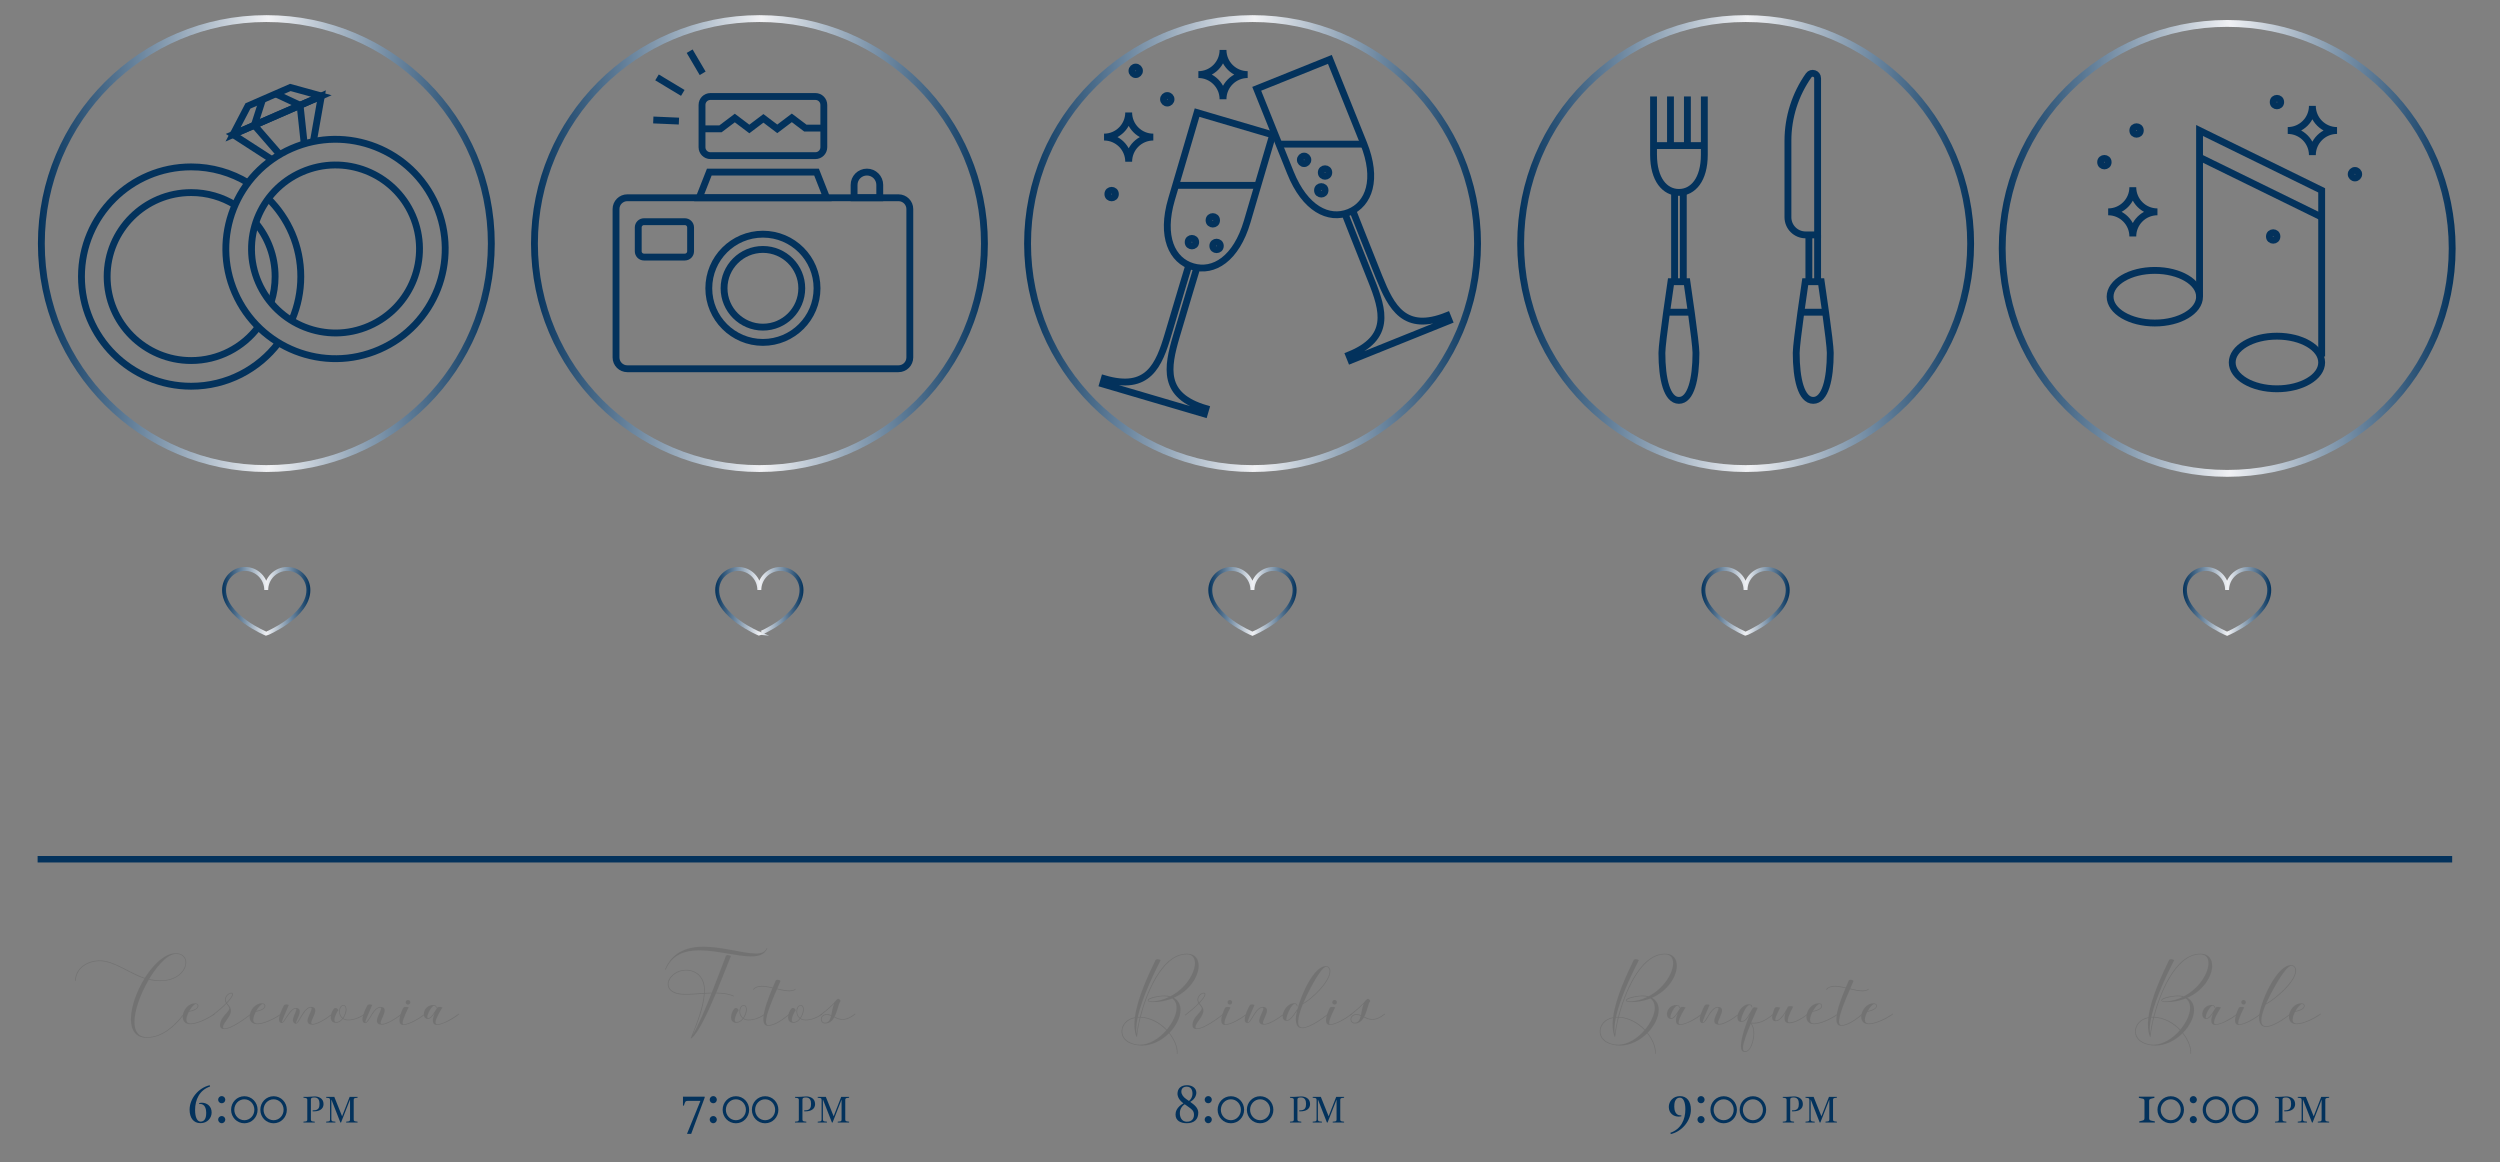 <svg xmlns="http://www.w3.org/2000/svg" xmlns:xlink="http://www.w3.org/1999/xlink" id="Layer_1" x="0px" y="0px" width="1346px" height="625.618px" viewBox="0 0 1346 625.618" xml:space="preserve"><rect x="0" y="0" width="1346" height="625.618" fill="#808080" stroke="none"/> <g> <g> <path fill="#727272" d="M86.242,528.21c-1.859,0-3.928-0.207-6.15-0.725c-4.34,7.443-7.699,16.383-7.699,22.688 c0,4.91,1.912,8.219,6.82,8.219c7.959,0,14.781-6.15,19.33-12.197c0.154-0.154,0.207-0.258,0.361-0.465 c0.207,0,0.311,0.154,0.207,0.361l-0.258,0.361c-4.652,6.15-11.525,12.301-19.691,12.301c-6.15,0.051-8.682-4.186-8.682-10.025 c0-6.461,2.945-14.834,7.287-21.861c-7.754-2.43-16.385-9.406-24.033-9.406c-6.305,0-12.713,3.668-12.973,10.543 c0,0.051-0.051,0.104-0.154,0.104c-0.051,0-0.154,0-0.207-0.053c0.207-7.131,6.771-10.957,13.334-10.957 c7.855,0,16.332,6.979,24.238,9.406c3.309-5.271,9.871-13.334,16.797-13.281c3.721,0.051,5.529,2.326,5.479,5.064 C100.197,522.628,95.545,528.21,86.242,528.21z M80.299,527.124c2.17,0.465,4.186,0.723,5.996,0.723 c9.043,0,13.488-5.375,13.592-9.508c0.051-2.584-1.654-4.756-5.064-4.756C89.137,513.583,82.832,522.886,80.299,527.124z"></path> <path fill="#727272" d="M115.336,545.729l0.154,0.154c0.051,0.053,0.051,0.156,0,0.207l-0.568,0.414 c-3.049,2.17-8.785,4.91-12.352,4.91c-3.049,0-4.238-1.912-4.188-4.135c0.104-3.256,2.844-7.133,6.668-7.08 c0.879,0,1.756,0.309,1.756,1.344c0,2.066-3.564,2.945-5.115,3.203c-0.568,1.033-1.344,2.842-1.344,4.238 c0,1.137,0.568,2.066,2.273,2.066c3.205,0,8.424-2.428,12.094-4.857L115.336,545.729z M101.898,544.333 c1.291-0.258,4.547-1.033,4.547-2.789c0-0.57-0.465-0.982-1.033-0.982C104.586,540.612,103.035,542.267,101.898,544.333z"></path> <path fill="#727272" d="M135.23,546.144l-0.465,0.361c-2.844,2.17-10.131,7.545-13.852,7.545c-1.395,0.053-2.43-0.465-2.43-2.066 c-0.051-4.445,4.963-6.979,4.963-9.096c0-0.775-0.879-1.5-1.551-2.482c-2.119,2.172-4.549,4.238-6.977,6.1 c-0.053,0.051-0.207,0.154-0.311,0.207c-0.104-0.053-0.156-0.156-0.207-0.26l0.311-0.258c2.377-1.861,4.857-3.928,6.977-6.098 c-0.311-0.568-0.568-1.189-0.568-1.912c0.104-2.275,2.17-3.67,3.41-3.67c0.518,0,0.879,0.258,0.879,0.826 c0,1.24-1.963,3.412-2.738,4.289l-0.465,0.467c0.826,1.137,2.117,2.17,2.117,4.082c0,3.256-4.236,6.512-4.236,8.785 c-0.053,0.568,0.309,0.725,0.826,0.725c3.41,0.104,11.008-5.479,13.645-7.494l0.568-0.465l0.154,0.154 C135.334,545.937,135.385,546.04,135.23,546.144z M122,539.786l0.361-0.414c0.723-0.775,2.635-2.895,2.635-3.979 c0.053-0.363-0.205-0.465-0.516-0.518c-0.982,0-2.998,1.344-2.945,3.463C121.535,538.856,121.74,539.321,122,539.786z"></path> <path fill="#727272" d="M151.354,545.729l0.154,0.154c0.051,0.053,0.051,0.156,0,0.207l-0.568,0.414 c-3.049,2.17-8.785,4.91-12.352,4.91c-3.049,0-4.238-1.912-4.188-4.135c0.104-3.256,2.844-7.133,6.668-7.08 c0.879,0,1.756,0.309,1.756,1.344c0,2.066-3.564,2.945-5.115,3.203c-0.568,1.033-1.344,2.842-1.344,4.238 c0,1.137,0.568,2.066,2.273,2.066c3.205,0,8.424-2.428,12.094-4.857L151.354,545.729z M137.916,544.333 c1.291-0.258,4.547-1.033,4.547-2.789c0-0.57-0.465-0.982-1.033-0.982C140.604,540.612,139.053,542.267,137.916,544.333z"></path> <path fill="#727272" d="M179,546.144l-0.465,0.361c-1.084,0.826-3.41,2.48-5.736,3.668c-1.395,0.725-3.152,1.551-4.754,1.5 c-1.344-0.053-2.533-0.518-2.48-2.119c0.051-2.066,2.17-5.221,2.221-6.461c0-0.412-0.154-0.568-0.568-0.568 c-1.963,0-3.979,3.359-4.961,4.963c-0.568,0.93-1.912,3.721-2.998,3.721c-0.879-0.053-1.602-0.932-1.602-1.809 c0.051-1.912,1.809-4.756,1.861-5.893c0-0.258-0.104-0.465-0.467-0.414c-1.291,0-2.789,2.016-4.186,3.98 c-1.291,1.912-2.377,3.771-2.945,3.771c-1.293-0.051-1.705-0.826-1.705-1.963c0-2.273,1.756-5.943,2.531-7.338 c0.26-0.57,0.828-0.775,1.447-0.775c0.465,0,0.93,0.154,1.293,0.309c-0.26,0.879-3.67,8.115-3.67,9.199 c0,0.104,0.051,0.156,0.104,0.156c0.361,0,1.291-1.602,2.48-3.359c1.395-2.119,3.205-4.393,4.807-4.393 c1.344,0,2.223,0.619,2.17,2.016c-0.051,2.119-2.016,5.219-2.016,5.943c0,0.104,0.053,0.104,0.156,0.104 c0.465,0,1.963-2.688,2.273-3.256c1.188-1.965,3.152-5.375,5.633-5.375c1.293,0,2.377,0.516,2.326,2.016 c-0.053,2.016-2.119,5.064-2.17,6.459c0,0.518,0.258,0.725,0.773,0.725c1.24,0,3.205-0.932,4.291-1.447 c2.273-1.24,4.547-2.844,5.633-3.67l0.518-0.414C179.053,545.937,179.104,546.04,179,546.144z"></path> <path fill="#727272" d="M196.363,546.144l-0.465,0.361c-2.223,1.654-5.686,2.895-8.477,2.842c-1.137,0-2.066-0.311-2.791-0.775 c-0.93,1.189-2.221,2.119-3.771,2.119c-2.119-0.051-2.844-1.498-2.791-3.152c0.051-1.705,0.879-3.566,1.758-4.496 c0.205-0.258,0.516-0.361,0.773-0.361c0.672,0,1.396,0.568,1.551,1.291c-0.568,0.518-2.016,3.309-2.066,5.014 c-0.053,0.775,0.207,1.291,0.93,1.291c1.344,0,2.48-0.877,3.309-1.912c-1.24-0.98-1.758-2.48-1.758-3.875 c0-1.344,0.672-3.359,2.326-3.359c1.291,0,1.705,1.447,1.652,2.531c-0.051,1.5-0.826,3.412-1.705,4.6 c0.672,0.414,1.5,0.725,2.584,0.725c2.74,0.051,6.047-1.189,8.219-2.791l0.568-0.414 C196.363,545.78,196.518,545.987,196.363,546.144z M186.131,543.558c0.051-0.826-0.207-2.014-1.24-2.066 c-1.447,0-1.965,1.965-1.965,3.102c0,1.24,0.518,2.584,1.604,3.463C185.355,546.917,186.131,544.954,186.131,543.558z"></path> <path fill="#727272" d="M216.414,545.884c0.053,0.104,0,0.156-0.051,0.207l-0.467,0.414c-1.084,0.826-3.41,2.48-5.736,3.668 c-1.395,0.725-3.152,1.551-4.754,1.5c-1.344-0.053-2.533-0.518-2.48-2.119c0.051-2.119,2.17-5.221,2.223-6.461 c0.051-0.412-0.156-0.568-0.57-0.568c-2.066,0-4.186,3.67-5.115,5.221c-0.465,0.775-1.705,3.1-2.791,3.1 c-1.137-0.051-1.551-0.93-1.551-1.963c0-2.273,1.758-5.943,2.533-7.338c0.258-0.57,0.826-0.775,1.447-0.775 c0.465,0,0.93,0.154,1.291,0.309c-0.311,0.879-3.67,8.115-3.67,9.199c0,0.104,0,0.156,0.104,0.156c0.621,0,2.016-2.43,2.326-2.895 c1.137-1.861,3.102-5.426,5.633-5.426c1.293,0,2.379,0.516,2.326,2.016c-0.051,2.016-2.119,5.064-2.17,6.459 c0,0.518,0.258,0.725,0.775,0.725c1.24,0,3.203-0.932,4.289-1.447c2.273-1.24,4.547-2.844,5.633-3.67 c0.311-0.207,0.465-0.361,0.568-0.465C216.311,545.78,216.363,545.833,216.414,545.884z"></path> <path fill="#727272" d="M228.92,546.144l-0.465,0.361c-2.844,2.17-8.166,5.322-11.318,5.322c-1.604,0-2.119-1.137-2.068-2.584 c0.053-2.273,1.396-5.426,1.965-6.512c0.258-0.465,0.723-0.619,1.291-0.619c0.518-0.053,1.086,0.104,1.705,0.258 c-0.465,0.826-3.203,6.201-3.256,8.27c0,0.516,0.104,0.826,0.518,0.826c2.842,0,8.217-3.205,10.904-5.271 c0.26-0.154,0.361-0.258,0.568-0.414l0.156,0.104C228.971,545.937,228.971,546.04,228.92,546.144z M218.428,539.63 c0-0.672,0.568-1.24,1.24-1.24s1.24,0.568,1.24,1.24s-0.568,1.242-1.24,1.242S218.428,540.302,218.428,539.63z"></path> <path fill="#727272" d="M247.109,546.091c-2.117,2.119-8.889,5.736-11.834,5.736c-1.758,0-2.273-1.137-2.223-2.635 c0.053-1.137,0.465-2.533,0.93-3.721c-0.98,1.549-2.221,3.152-3.668,3.152c-1.447-0.053-2.172-1.344-2.119-2.844 c0.104-2.119,1.809-4.703,5.168-4.703c0.93,0,1.758,0.518,1.809,1.604c-0.311,0-0.361,0-0.361-0.104 c-0.104-0.518-0.465-1.086-1.086-1.086c-1.291,0-3.67,4.445-3.67,6.098c0,0.414,0.104,0.621,0.414,0.621 c0.982,0,2.119-1.344,3.102-2.791c0.672-1.033,1.24-2.066,1.652-2.688c0.26-0.465,0.725-0.619,1.293-0.619 c0.465,0,1.033,0.104,1.705,0.258c-0.465,0.775-3.617,5.686-3.721,7.959c0,0.672,0.258,1.137,0.93,1.137 c2.998,0,8.58-3.463,10.957-5.271l0.568-0.465C247.109,545.78,247.266,545.937,247.109,546.091z"></path> </g> <g> <path fill="#727272" d="M413.098,510.585c-1.344,3.309-4.496,4.342-8.785,4.342c-7.443,0-18.09-3.203-27.443-3.256 c-7.959-0.051-14.988,2.119-18.451,10.336c-0.102,0.207-0.309,0-0.361-0.051c4.135-10.027,13.023-12.404,21.346-12.248 c9.922,0.154,20.621,3.564,27.236,3.668c3.721,0,5.168-0.826,6.098-2.791C412.84,510.38,412.994,510.534,413.098,510.585z M394.957,536.53c-2.48-1.24-5.84-1.654-9.508-1.705c-4.498,10.748-9.717,21.758-13.283,24.289c-0.258,0-0.311-0.154-0.207-0.361 c2.844-7.029,6.461-16.072,7.08-23.723c-3.564,0.207-7.234,0.57-10.801,0.518c-6.305-0.154-8.785-2.842-8.734-5.736 c0.104-3.67,4.238-7.701,10.027-7.648c5.219,0.051,10.49,3.617,9.922,12.455c1.24-0.104,2.533-0.156,3.773-0.156 c3.049-7.699,5.787-15.193,7.545-19.639c0.207-0.465,0.621-0.619,1.137-0.619c0.518,0,1.189,0.207,1.602,0.516 c-1.652,4.084-4.6,11.783-7.906,19.742c3.566,0.053,6.926,0.467,9.354,1.654C395.164,536.272,395.061,536.374,394.957,536.53z M379.092,534.618c0.516-8.58-4.496-12.043-9.51-12.094c-5.529-0.053-9.561,3.773-9.664,7.234 c-0.104,2.74,2.273,5.221,8.373,5.375C371.805,535.237,375.525,534.825,379.092,534.618z M383.07,534.825l-3.668,0.154 c-0.568,7.598-3.619,15.193-6.41,22.172C375.939,552.241,379.66,543.456,383.07,534.825z"></path> <path fill="#727272" d="M411.906,546.144l-0.467,0.361c-2.221,1.654-5.684,2.895-8.475,2.842c-1.137,0-2.068-0.311-2.791-0.775 c-0.93,1.189-2.223,2.119-3.773,2.119c-2.119-0.051-2.842-1.498-2.791-3.152c0.053-1.705,0.879-3.566,1.758-4.496 c0.207-0.258,0.518-0.361,0.775-0.361c0.672,0,1.395,0.568,1.551,1.291c-0.568,0.518-2.016,3.309-2.068,5.014 c-0.051,0.775,0.207,1.291,0.932,1.291c1.344,0,2.48-0.877,3.307-1.912c-1.24-0.98-1.756-2.48-1.756-3.875 c0-1.344,0.67-3.359,2.324-3.359c1.293,0,1.705,1.447,1.654,2.531c-0.051,1.5-0.826,3.412-1.705,4.6 c0.672,0.414,1.498,0.725,2.584,0.725c2.738,0.051,6.047-1.189,8.217-2.791l0.568-0.414 C411.906,545.78,412.061,545.987,411.906,546.144z M401.672,543.558c0.053-0.826-0.207-2.014-1.24-2.066 c-1.447,0-1.963,1.965-1.963,3.102c0,1.24,0.516,2.584,1.602,3.463C400.896,546.917,401.672,544.954,401.672,543.558z"></path> <path fill="#727272" d="M428.34,532.706c0,0.051,0,0.104-0.104,0.154c-0.879,0.568-2.016,0.826-3.309,0.826 c-1.963,0-4.236-0.516-6.615-1.084c-2.273,5.168-5.736,13.334-5.891,17.158c-0.053,1.344,0.311,2.17,1.188,2.17 c3.566,0.053,8.219-3.617,10.906-5.736l0.619-0.465l0.156,0.154c0.051,0.053,0.051,0.156-0.053,0.26l-0.414,0.361 c-2.945,2.223-7.441,5.84-11.318,5.787c-1.912,0-2.584-1.602-2.531-3.928c0.104-4.443,2.945-11.68,4.91-16.33 c-2.016-0.465-3.98-0.828-5.686-0.828c-1.861,0-3.463,0.414-4.445,1.707c-0.154-0.053-0.258-0.104-0.258-0.207 c0-0.053,0-0.104,0.053-0.156c1.084-1.291,2.738-1.756,4.65-1.756c1.758,0,3.773,0.412,5.84,0.877l1.602-3.721 c0.104-0.258,0.568-0.465,1.086-0.465c0.465,0,1.086,0.207,1.498,0.621c-0.205,0.568-0.877,2.066-1.756,4.135 c2.324,0.568,4.547,1.033,6.459,1.033c1.293,0,2.43-0.207,3.256-0.828C428.287,532.55,428.34,532.603,428.34,532.706z"></path> <path fill="#727272" d="M442.602,546.144l-0.465,0.361c-2.223,1.654-5.686,2.895-8.477,2.842c-1.137,0-2.066-0.311-2.791-0.775 c-0.93,1.189-2.221,2.119-3.771,2.119c-2.119-0.051-2.844-1.498-2.791-3.152c0.051-1.705,0.879-3.566,1.758-4.496 c0.205-0.258,0.516-0.361,0.773-0.361c0.672,0,1.396,0.568,1.551,1.291c-0.568,0.518-2.016,3.309-2.066,5.014 c-0.053,0.775,0.207,1.291,0.93,1.291c1.344,0,2.48-0.877,3.309-1.912c-1.24-0.98-1.758-2.48-1.758-3.875 c0-1.344,0.672-3.359,2.326-3.359c1.291,0,1.705,1.447,1.652,2.531c-0.051,1.5-0.826,3.412-1.705,4.6 c0.672,0.414,1.5,0.725,2.584,0.725c2.74,0.051,6.047-1.189,8.219-2.791l0.568-0.414 C442.602,545.78,442.756,545.987,442.602,546.144z M432.369,543.558c0.051-0.826-0.207-2.014-1.24-2.066 c-1.447,0-1.965,1.965-1.965,3.102c0,1.24,0.518,2.584,1.604,3.463C431.594,546.917,432.369,544.954,432.369,543.558z"></path> <path fill="#727272" d="M460.432,546.144l-0.465,0.361c-1.811,1.395-3.928,2.531-6.307,2.531 c-1.809,0.053-3.203-0.619-4.496-1.291c-1.084,1.859-2.584,3.307-4.961,3.307c-1.344,0-2.223-0.98-2.223-2.324 c0-1.654,1.396-2.637,2.945-2.688c0.982-0.053,1.811,0.154,2.637,0.516c0.414-1.963,0.723-4.289,1.498-6.15 c-2.17,2.223-4.496,4.188-6.924,6.1c-0.207,0.154-0.26,0.207-0.26,0.207c-0.154,0-0.311-0.104-0.311-0.26l0.311-0.258 c2.377-1.861,4.859-3.928,6.977-6.098c0.672-0.725,1.242-1.604,2.016-2.172c0.156-0.104,0.26-0.154,0.414-0.154 c0.621,0,1.293,0.775,1.24,1.291c-0.982,0.879-1.498,5.117-3.203,8.322c1.291,0.672,2.584,1.291,4.34,1.291 c2.275,0,4.291-1.137,6.047-2.48l0.621-0.465l0.154,0.154C460.535,545.937,460.535,546.04,460.432,546.144z M447.459,546.917 c-0.775-0.309-1.602-0.516-2.48-0.516c-1.396,0.051-2.584,0.93-2.637,2.326c0,1.137,0.775,1.912,1.861,1.912 C446.168,550.64,446.941,549.036,447.459,546.917z"></path> </g> <g> <path fill="#727272" d="M645.357,520.302c-0.207,5.582-4.807,13.127-13.387,16.9c2.586,1.447,3.67,3.875,3.619,6.666 c-0.053,3.928-2.326,8.477-5.943,12.197c2.428,3.049,4.65,7.391,4.34,11.318c-0.258,0-0.361,0-0.361-0.104 c0.26-3.824-1.912-8.01-4.238-10.957c-3.771,3.773-8.992,6.564-14.625,6.615c-4.857,0-11.111-2.066-10.904-7.906 c0.104-3.256,2.635-6.512,7.184-7.34c1.344-10.594,7.494-23.256,11.059-30.75c0.156-0.361,0.621-0.516,1.139-0.516 c0.619,0,1.291,0.258,1.652,0.516c-3.721,7.34-9.975,20.26-12.299,30.545c0.361,0,0.775-0.053,1.137,0 c2.842-11.113,11.266-34.215,25.428-34.008C643.445,513.479,645.461,516.427,645.357,520.302z M627.941,554.671 c-3.566-3.773-8.631-6.615-13.902-6.822c-0.982,3.875-1.604,7.441-1.861,10.182c-0.053,0.309-0.258,0.309-0.361,0.051 c-1.086-2.842-1.293-6.305-0.828-9.975c-4.289,0.826-6.615,3.877-6.77,6.926c-0.154,5.115,5.221,7.441,9.613,7.441 C618.896,562.474,624.168,559.063,627.941,554.671z M611.92,556.788c0.309-2.531,0.877-5.58,1.705-8.939 c-0.361,0-0.725,0-1.086,0.051C611.816,551.259,611.506,554.308,611.92,556.788z M639.156,513.841 c-13.852-0.205-22.275,22.793-25.016,33.646c5.428,0.258,10.389,2.996,14.059,6.873c3.152-3.773,5.219-8.166,5.271-11.68 c0-2.119-0.672-3.928-2.326-5.117c-2.273,0.879-4.754,1.498-7.494,1.809c-0.412,0-1.705,0.156-2.945,0.156 c-1.344,0-2.688-0.156-2.738-0.879c-0.053-1.758,6.873-2.637,8.836-2.637c1.139,0,2.223,0.104,3.309,0.414 c8.113-4.186,12.973-12.145,13.23-17.416C643.496,516.013,642.152,513.894,639.156,513.841z M624.479,536.53 c-1.086,0.154-6.15,1.033-6.15,2.119c0,0.361,0.723,0.516,1.602,0.516c3.205,0,6.719-1.033,9.561-2.428 C627.941,536.272,626.08,536.323,624.479,536.53z"></path> <path fill="#727272" d="M658.791,546.144l-0.465,0.361c-2.842,2.17-10.129,7.545-13.85,7.545c-1.396,0.053-2.43-0.465-2.43-2.066 c-0.053-4.445,4.961-6.979,4.961-9.096c0-0.775-0.879-1.5-1.551-2.482c-2.119,2.172-4.547,4.238-6.977,6.1 c-0.051,0.051-0.207,0.154-0.311,0.207c-0.104-0.053-0.154-0.156-0.207-0.26l0.311-0.258c2.377-1.861,4.859-3.928,6.977-6.098 c-0.309-0.568-0.568-1.189-0.568-1.912c0.104-2.275,2.172-3.67,3.412-3.67c0.516,0,0.879,0.258,0.879,0.826 c0,1.24-1.965,3.412-2.74,4.289l-0.465,0.467c0.826,1.137,2.119,2.17,2.119,4.082c0,3.256-4.238,6.512-4.238,8.785 c-0.051,0.568,0.311,0.725,0.828,0.725c3.41,0.104,11.008-5.479,13.643-7.494l0.568-0.465l0.156,0.154 C658.895,545.937,658.947,546.04,658.791,546.144z M645.561,539.786l0.361-0.414c0.725-0.775,2.637-2.895,2.637-3.979 c0.051-0.363-0.207-0.465-0.518-0.518c-0.98,0-2.996,1.344-2.945,3.463C645.096,538.856,645.303,539.321,645.561,539.786z"></path> <path fill="#727272" d="M671.4,546.144l-0.465,0.361c-2.844,2.17-8.166,5.322-11.318,5.322c-1.604,0-2.119-1.137-2.068-2.584 c0.053-2.273,1.396-5.426,1.965-6.512c0.258-0.465,0.723-0.619,1.291-0.619c0.518-0.053,1.086,0.104,1.705,0.258 c-0.465,0.826-3.203,6.201-3.256,8.27c0,0.516,0.104,0.826,0.518,0.826c2.842,0,8.217-3.205,10.904-5.271 c0.26-0.154,0.361-0.258,0.568-0.414l0.156,0.104C671.451,545.937,671.451,546.04,671.4,546.144z M660.908,539.63 c0-0.672,0.568-1.24,1.24-1.24s1.24,0.568,1.24,1.24s-0.568,1.242-1.24,1.242S660.908,540.302,660.908,539.63z"></path> <path fill="#727272" d="M691.451,545.884c0.053,0.104,0,0.156-0.051,0.207l-0.467,0.414c-1.084,0.826-3.41,2.48-5.736,3.668 c-1.395,0.725-3.152,1.551-4.754,1.5c-1.344-0.053-2.533-0.518-2.48-2.119c0.051-2.119,2.17-5.221,2.223-6.461 c0.051-0.412-0.156-0.568-0.57-0.568c-2.066,0-4.186,3.67-5.115,5.221c-0.465,0.775-1.705,3.1-2.791,3.1 c-1.137-0.051-1.551-0.93-1.551-1.963c0-2.273,1.758-5.943,2.533-7.338c0.258-0.57,0.826-0.775,1.447-0.775 c0.465,0,0.93,0.154,1.291,0.309c-0.311,0.879-3.67,8.115-3.67,9.199c0,0.104,0,0.156,0.104,0.156c0.621,0,2.016-2.43,2.326-2.895 c1.137-1.861,3.102-5.426,5.633-5.426c1.293,0,2.379,0.516,2.326,2.016c-0.051,2.016-2.119,5.064-2.17,6.459 c0,0.518,0.258,0.725,0.775,0.725c1.24,0,3.203-0.932,4.289-1.447c2.273-1.24,4.547-2.844,5.633-3.67 c0.311-0.207,0.465-0.361,0.568-0.465C691.348,545.78,691.4,545.833,691.451,545.884z"></path> <path fill="#727272" d="M715.275,545.884c0.051,0.104,0.051,0.156-0.518,0.621c-3.049,2.377-9.717,7.027-13.592,7.08 c-2.945,0.051-3.516-2.74-3.516-5.168c0.053-1.086,0.26-2.533,0.672-4.188c-0.309,0.363-0.568,0.828-0.877,1.242 c-1.035,1.549-2.637,4.133-4.756,4.133c-1.447,0-2.119-1.033-2.119-2.428c0-2.844,2.637-7.08,6.357-7.029 c0.465,0,0.93,0.104,1.24,0.465c0.258,0.26,0.414,0.621,0.414,1.137h-0.053l-0.104,0.053c-0.154,0-0.205-0.053-0.205-0.156 c-0.104-0.619-0.467-1.137-1.139-1.137c-1.859,0-4.547,6.564-4.547,8.322c0,0.205,0.051,0.412,0.311,0.412 c1.705,0,3.461-2.791,4.289-3.979c0.465-0.725,0.93-1.396,1.447-2.016c2.377-8.941,9.096-23.102,15.297-23.102 c1.447,0,2.377,1.344,2.377,2.688c-0.051,5.891-9.818,15.193-14.832,17.83c-1.395,3.514-2.377,6.77-2.48,9.043 c-0.104,1.707,0.207,3.516,2.223,3.516c3.721,0,10.439-4.756,13.334-7.029l0.568-0.465L715.275,545.884z M701.682,540.097 c4.756-2.637,14.109-11.629,14.213-17.211c0-1.033-0.723-2.326-1.859-2.377C710.779,520.509,702.82,537.306,701.682,540.097z"></path> <path fill="#727272" d="M727.779,546.144l-0.465,0.361c-2.842,2.17-8.166,5.322-11.318,5.322c-1.602,0-2.119-1.137-2.066-2.584 c0.051-2.273,1.395-5.426,1.963-6.512c0.258-0.465,0.725-0.619,1.293-0.619c0.516-0.053,1.084,0.104,1.705,0.258 c-0.465,0.826-3.205,6.201-3.256,8.27c0,0.516,0.104,0.826,0.516,0.826c2.844,0,8.219-3.205,10.906-5.271 c0.258-0.154,0.361-0.258,0.568-0.414l0.154,0.104C727.832,545.937,727.832,546.04,727.779,546.144z M717.289,539.63 c0-0.672,0.568-1.24,1.24-1.24s1.24,0.568,1.24,1.24s-0.568,1.242-1.24,1.242S717.289,540.302,717.289,539.63z"></path> <path fill="#727272" d="M745.609,546.144l-0.465,0.361c-1.811,1.395-3.928,2.531-6.307,2.531 c-1.809,0.053-3.203-0.619-4.496-1.291c-1.084,1.859-2.584,3.307-4.961,3.307c-1.344,0-2.223-0.98-2.223-2.324 c0-1.654,1.396-2.637,2.945-2.688c0.982-0.053,1.811,0.154,2.637,0.516c0.414-1.963,0.723-4.289,1.498-6.15 c-2.17,2.223-4.496,4.188-6.924,6.1c-0.207,0.154-0.26,0.207-0.26,0.207c-0.154,0-0.311-0.104-0.311-0.26l0.311-0.258 c2.377-1.861,4.859-3.928,6.977-6.098c0.672-0.725,1.242-1.604,2.016-2.172c0.156-0.104,0.26-0.154,0.414-0.154 c0.621,0,1.293,0.775,1.24,1.291c-0.982,0.879-1.498,5.117-3.203,8.322c1.291,0.672,2.584,1.291,4.34,1.291 c2.275,0,4.291-1.137,6.047-2.48l0.621-0.465l0.154,0.154C745.713,545.937,745.713,546.04,745.609,546.144z M732.637,546.917 c-0.775-0.309-1.602-0.516-2.48-0.516c-1.396,0.051-2.584,0.93-2.637,2.326c0,1.137,0.775,1.912,1.861,1.912 C731.346,550.64,732.119,549.036,732.637,546.917z"></path> </g> <g> <path fill="#727272" d="M902.813,520.302c-0.207,5.582-4.807,13.127-13.387,16.9c2.586,1.447,3.67,3.875,3.619,6.666 c-0.053,3.928-2.326,8.477-5.943,12.197c2.428,3.049,4.65,7.391,4.34,11.318c-0.258,0-0.361,0-0.361-0.104 c0.26-3.824-1.912-8.01-4.238-10.957c-3.771,3.773-8.992,6.564-14.625,6.615c-4.857,0-11.111-2.066-10.904-7.906 c0.104-3.256,2.635-6.512,7.184-7.34c1.344-10.594,7.494-23.256,11.059-30.75c0.156-0.361,0.621-0.516,1.139-0.516 c0.619,0,1.291,0.258,1.652,0.516c-3.721,7.34-9.975,20.26-12.299,30.545c0.361,0,0.775-0.053,1.137,0 c2.842-11.113,11.266-34.215,25.428-34.008C900.9,513.479,902.916,516.427,902.813,520.302z M885.396,554.671 c-3.566-3.773-8.631-6.615-13.902-6.822c-0.982,3.875-1.604,7.441-1.861,10.182c-0.053,0.309-0.258,0.309-0.361,0.051 c-1.086-2.842-1.293-6.305-0.828-9.975c-4.289,0.826-6.615,3.877-6.77,6.926c-0.154,5.115,5.221,7.441,9.613,7.441 C876.352,562.474,881.623,559.063,885.396,554.671z M869.375,556.788c0.309-2.531,0.877-5.58,1.705-8.939 c-0.361,0-0.725,0-1.086,0.051C869.271,551.259,868.961,554.308,869.375,556.788z M896.611,513.841 c-13.852-0.205-22.275,22.793-25.016,33.646c5.428,0.258,10.389,2.996,14.059,6.873c3.152-3.773,5.219-8.166,5.271-11.68 c0-2.119-0.672-3.928-2.326-5.117c-2.273,0.879-4.754,1.498-7.494,1.809c-0.412,0-1.705,0.156-2.945,0.156 c-1.344,0-2.688-0.156-2.738-0.879c-0.053-1.758,6.873-2.637,8.836-2.637c1.139,0,2.223,0.104,3.309,0.414 c8.113-4.186,12.973-12.145,13.23-17.416C900.951,516.013,899.607,513.894,896.611,513.841z M881.934,536.53 c-1.086,0.154-6.15,1.033-6.15,2.119c0,0.361,0.723,0.516,1.602,0.516c3.205,0,6.719-1.033,9.561-2.428 C885.396,536.272,883.535,536.323,881.934,536.53z"></path> <path fill="#727272" d="M916.4,546.091c-2.117,2.119-8.889,5.736-11.834,5.736c-1.758,0-2.273-1.137-2.223-2.635 c0.053-1.137,0.465-2.533,0.93-3.721c-0.98,1.549-2.221,3.152-3.668,3.152c-1.447-0.053-2.172-1.344-2.119-2.844 c0.104-2.119,1.809-4.703,5.168-4.703c0.93,0,1.758,0.518,1.809,1.604c-0.311,0-0.361,0-0.361-0.104 c-0.104-0.518-0.465-1.086-1.086-1.086c-1.291,0-3.67,4.445-3.67,6.098c0,0.414,0.104,0.621,0.414,0.621 c0.982,0,2.119-1.344,3.102-2.791c0.672-1.033,1.24-2.066,1.652-2.688c0.26-0.465,0.725-0.619,1.293-0.619 c0.465,0,1.033,0.104,1.705,0.258c-0.465,0.775-3.617,5.686-3.721,7.959c0,0.672,0.258,1.137,0.93,1.137 c2.998,0,8.58-3.463,10.957-5.271l0.568-0.465C916.4,545.78,916.557,545.937,916.4,546.091z"></path> <path fill="#727272" d="M936.453,545.884c0.051,0.104,0,0.156-0.053,0.207l-0.465,0.414c-1.086,0.826-3.41,2.48-5.736,3.668 c-1.396,0.725-3.152,1.551-4.756,1.5c-1.344-0.053-2.531-0.518-2.48-2.119c0.053-2.119,2.172-5.221,2.223-6.461 c0.053-0.412-0.154-0.568-0.568-0.568c-2.066,0-4.186,3.67-5.117,5.221c-0.465,0.775-1.705,3.1-2.791,3.1 c-1.137-0.051-1.549-0.93-1.549-1.963c0-2.273,1.756-5.943,2.531-7.338c0.26-0.57,0.828-0.775,1.447-0.775 c0.465,0,0.93,0.154,1.293,0.309c-0.311,0.879-3.67,8.115-3.67,9.199c0,0.104,0,0.156,0.104,0.156c0.619,0,2.016-2.43,2.326-2.895 c1.137-1.861,3.1-5.426,5.633-5.426c1.291,0,2.377,0.516,2.326,2.016c-0.053,2.016-2.119,5.064-2.172,6.459 c0,0.518,0.26,0.725,0.775,0.725c1.24,0,3.205-0.932,4.289-1.447c2.275-1.24,4.549-2.844,5.635-3.67 c0.309-0.207,0.465-0.361,0.568-0.465C936.35,545.78,936.4,545.833,936.453,545.884z"></path> <path fill="#727272" d="M955.057,546.144l-0.414,0.309c-2.223,1.758-4.186,2.998-6.098,3.773c-1.861,0.723-3.67,0.982-5.635,0.775 c1.086,1.24,1.551,3.256,1.551,5.479c0,2.945-1.395,9.922-5.064,9.922c-1.861-0.051-2.119-2.066-2.068-3.566 c0.104-4.443,2.895-12.092,4.703-16.486c-1.084,1.965-2.48,3.824-4.496,3.877c-1.447,0-2.119-1.086-2.119-2.43 c0-2.842,2.637-7.131,6.357-7.08c1.033,0.104,1.654,0.518,1.654,1.654h-0.207c-0.104,0-0.154,0-0.154-0.104 c-0.053-0.361-0.156-0.621-0.311-0.775c-0.207-0.258-0.568-0.361-0.826-0.361c-1.861,0-4.549,6.563-4.549,8.27 c0,0.258,0.051,0.412,0.311,0.412c2.531,0.053,4.289-4.443,5.787-6.77c0.26-0.568,0.725-0.725,1.293-0.725 c0.465,0,1.033,0.156,1.498,0.363c-0.258,0.775-1.809,4.031-3.463,7.906c1.965,0.258,3.773,0,5.635-0.723 c1.809-0.725,3.721-1.965,5.891-3.67l0.621-0.465l0.154,0.154C955.16,545.937,955.16,546.04,955.057,546.144z M942.602,551.208 c-2.016,4.807-4.135,10.283-4.188,13.023c0,0.775,0.104,1.758,1.086,1.758c3.307,0,4.6-6.875,4.6-9.51 C944.1,554.308,943.635,552.345,942.602,551.208z"></path> <path fill="#727272" d="M973.4,546.144l-0.465,0.361c-2.377,1.859-6.408,4.34-9.51,4.393c-2.066,0-2.688-1.24-2.635-2.842 c0-0.932,0.258-2.016,0.568-2.998c-1.396,2.377-3.256,4.754-5.221,4.754c-1.602,0-2.066-0.98-2.016-2.223 c0.053-1.549,0.932-3.668,1.293-4.701c0.258-0.467,0.775-0.672,1.344-0.672c0.518,0,1.137,0.154,1.654,0.309 c-0.26,0.568-2.584,4.91-2.584,6.408c0,0.311,0.051,0.467,0.309,0.467c1.758,0,3.516-2.275,4.807-4.342l1.5-2.74 c0.258-0.465,0.775-0.619,1.395-0.619c0.465,0,1.033,0.104,1.602,0.258c-0.361,0.828-2.893,5.324-2.893,7.443 c-0.053,0.672,0.205,1.084,0.877,1.084c2.998,0,6.926-2.48,9.303-4.289l0.568-0.465c0.053,0.051,0.156,0.104,0.156,0.154 C973.504,545.987,973.504,546.04,973.4,546.144z"></path> <path fill="#727272" d="M989.523,545.729l0.154,0.154c0.053,0.053,0.053,0.156,0,0.207l-0.568,0.414 c-3.049,2.17-8.785,4.91-12.352,4.91c-3.049,0-4.238-1.912-4.186-4.135c0.104-3.256,2.842-7.133,6.666-7.08 c0.879,0,1.758,0.309,1.758,1.344c0,2.066-3.566,2.945-5.117,3.203c-0.568,1.033-1.344,2.842-1.344,4.238 c0,1.137,0.568,2.066,2.275,2.066c3.203,0,8.424-2.428,12.094-4.857L989.523,545.729z M976.086,544.333 c1.293-0.258,4.549-1.033,4.549-2.789c0-0.57-0.465-0.982-1.033-0.982C978.773,540.612,977.223,542.267,976.086,544.333z"></path> <path fill="#727272" d="M1006.061,532.706c0,0.051,0,0.104-0.104,0.154c-0.879,0.568-2.016,0.826-3.309,0.826 c-1.963,0-4.236-0.516-6.615-1.084c-2.273,5.168-5.736,13.334-5.891,17.158c-0.053,1.344,0.311,2.17,1.188,2.17 c3.566,0.053,8.219-3.617,10.906-5.736l0.619-0.465l0.156,0.154c0.051,0.053,0.051,0.156-0.053,0.26l-0.414,0.361 c-2.945,2.223-7.441,5.84-11.318,5.787c-1.912,0-2.584-1.602-2.531-3.928c0.104-4.443,2.945-11.68,4.91-16.33 c-2.016-0.465-3.98-0.828-5.686-0.828c-1.861,0-3.463,0.414-4.445,1.707c-0.154-0.053-0.258-0.104-0.258-0.207 c0-0.053,0-0.104,0.053-0.156c1.084-1.291,2.738-1.756,4.65-1.756c1.758,0,3.773,0.412,5.84,0.877l1.602-3.721 c0.104-0.258,0.568-0.465,1.086-0.465c0.465,0,1.086,0.207,1.498,0.621c-0.205,0.568-0.877,2.066-1.756,4.135 c2.324,0.568,4.547,1.033,6.459,1.033c1.293,0,2.43-0.207,3.256-0.828C1006.008,532.55,1006.061,532.603,1006.061,532.706z"></path> <path fill="#727272" d="M1019.031,545.729l0.154,0.154c0.051,0.053,0.051,0.156,0,0.207l-0.568,0.414 c-3.049,2.17-8.785,4.91-12.352,4.91c-3.049,0-4.238-1.912-4.188-4.135c0.104-3.256,2.844-7.133,6.668-7.08 c0.879,0,1.756,0.309,1.756,1.344c0,2.066-3.564,2.945-5.115,3.203c-0.568,1.033-1.344,2.842-1.344,4.238 c0,1.137,0.568,2.066,2.273,2.066c3.205,0,8.424-2.428,12.094-4.857L1019.031,545.729z M1005.594,544.333 c1.291-0.258,4.547-1.033,4.547-2.789c0-0.57-0.465-0.982-1.033-0.982C1008.281,540.612,1006.73,542.267,1005.594,544.333z"></path> </g> <g> <path fill="#727272" d="M1191.041,520.302c-0.205,5.582-4.805,13.127-13.385,16.9c2.584,1.447,3.67,3.875,3.617,6.666 c-0.051,3.928-2.324,8.477-5.943,12.197c2.43,3.049,4.652,7.391,4.342,11.318c-0.258,0-0.361,0-0.361-0.104 c0.258-3.824-1.912-8.01-4.238-10.957c-3.773,3.773-8.992,6.564-14.625,6.615c-4.859,0-11.113-2.066-10.906-7.906 c0.104-3.256,2.637-6.512,7.184-7.34c1.344-10.594,7.494-23.256,11.061-30.75c0.154-0.361,0.619-0.516,1.137-0.516 c0.621,0,1.293,0.258,1.654,0.516c-3.721,7.34-9.975,20.26-12.301,30.545c0.361,0,0.775-0.053,1.137,0 c2.844-11.113,11.268-34.215,25.428-34.008C1189.129,513.479,1191.145,516.427,1191.041,520.302z M1173.625,554.671 c-3.566-3.773-8.631-6.615-13.902-6.822c-0.982,3.875-1.602,7.441-1.861,10.182c-0.051,0.309-0.258,0.309-0.361,0.051 c-1.084-2.842-1.291-6.305-0.826-9.975c-4.289,0.826-6.615,3.877-6.771,6.926c-0.154,5.115,5.221,7.441,9.613,7.441 C1164.58,562.474,1169.852,559.063,1173.625,554.671z M1157.604,556.788c0.311-2.531,0.879-5.58,1.705-8.939 c-0.361,0-0.723,0-1.084,0.051C1157.5,551.259,1157.189,554.308,1157.604,556.788z M1184.84,513.841 c-13.85-0.205-22.275,22.793-25.014,33.646c5.426,0.258,10.389,2.996,14.057,6.873c3.152-3.773,5.221-8.166,5.271-11.68 c0-2.119-0.672-3.928-2.324-5.117c-2.275,0.879-4.756,1.498-7.494,1.809c-0.414,0-1.705,0.156-2.945,0.156 c-1.344,0-2.688-0.156-2.74-0.879c-0.051-1.758,6.873-2.637,8.838-2.637c1.137,0,2.223,0.104,3.307,0.414 c8.115-4.186,12.973-12.145,13.23-17.416C1189.182,516.013,1187.838,513.894,1184.84,513.841z M1170.162,536.53 c-1.086,0.154-6.15,1.033-6.15,2.119c0,0.361,0.725,0.516,1.604,0.516c3.203,0,6.719-1.033,9.561-2.428 C1173.625,536.272,1171.764,536.323,1170.162,536.53z"></path> <path fill="#727272" d="M1204.631,546.091c-2.119,2.119-8.889,5.736-11.836,5.736c-1.756,0-2.273-1.137-2.221-2.635 c0.051-1.137,0.465-2.533,0.93-3.721c-0.982,1.549-2.223,3.152-3.67,3.152c-1.447-0.053-2.17-1.344-2.119-2.844 c0.104-2.119,1.809-4.703,5.168-4.703c0.932,0,1.758,0.518,1.809,1.604c-0.309,0-0.361,0-0.361-0.104 c-0.104-0.518-0.465-1.086-1.084-1.086c-1.293,0-3.67,4.445-3.67,6.098c0,0.414,0.104,0.621,0.414,0.621 c0.98,0,2.117-1.344,3.1-2.791c0.672-1.033,1.24-2.066,1.654-2.688c0.258-0.465,0.723-0.619,1.291-0.619 c0.467,0,1.035,0.104,1.707,0.258c-0.465,0.775-3.619,5.686-3.723,7.959c0,0.672,0.26,1.137,0.932,1.137 c2.998,0,8.578-3.463,10.955-5.271l0.57-0.465C1204.631,545.78,1204.785,545.937,1204.631,546.091z"></path> <path fill="#727272" d="M1217.188,546.144l-0.465,0.361c-2.842,2.17-8.166,5.322-11.318,5.322c-1.602,0-2.119-1.137-2.066-2.584 c0.051-2.273,1.395-5.426,1.963-6.512c0.258-0.465,0.725-0.619,1.293-0.619c0.516-0.053,1.084,0.104,1.705,0.258 c-0.465,0.826-3.205,6.201-3.256,8.27c0,0.516,0.104,0.826,0.516,0.826c2.844,0,8.219-3.205,10.906-5.271 c0.258-0.154,0.361-0.258,0.568-0.414l0.154,0.104C1217.24,545.937,1217.24,546.04,1217.188,546.144z M1206.697,539.63 c0-0.672,0.568-1.24,1.24-1.24s1.24,0.568,1.24,1.24s-0.568,1.242-1.24,1.242S1206.697,540.302,1206.697,539.63z"></path> <path fill="#727272" d="M1217.496,549.14c-0.051,1.809,0.518,3.359,2.586,3.412c3.564,0,9.664-4.188,12.455-6.357l0.568-0.465 l0.207,0.154c0.051,0.053,0.051,0.156-0.053,0.26c-0.104,0.102-0.258,0.205-0.465,0.361c-2.895,2.223-9.045,6.459-12.816,6.408 c-2.947-0.053-3.723-2.584-3.67-5.168c0.051-7.08,9.25-28.219,17.209-28.115c1.758,0,2.688,1.293,2.688,2.998 c-0.154,6.305-11.318,15.557-16.434,18.295C1218.479,544.075,1217.549,547.021,1217.496,549.14z M1220.029,540.354 c4.754-2.637,15.867-11.887,15.764-17.83c0-1.344-0.725-2.533-2.119-2.533C1230.055,519.94,1221.322,537.356,1220.029,540.354z"></path> <path fill="#727272" d="M1249.332,545.729l0.154,0.154c0.051,0.053,0.051,0.156,0,0.207l-0.568,0.414 c-3.049,2.17-8.785,4.91-12.352,4.91c-3.049,0-4.238-1.912-4.188-4.135c0.104-3.256,2.844-7.133,6.668-7.08 c0.879,0,1.756,0.309,1.756,1.344c0,2.066-3.564,2.945-5.115,3.203c-0.568,1.033-1.344,2.842-1.344,4.238 c0,1.137,0.568,2.066,2.273,2.066c3.205,0,8.424-2.428,12.094-4.857L1249.332,545.729z M1235.895,544.333 c1.291-0.258,4.547-1.033,4.547-2.789c0-0.57-0.465-0.982-1.033-0.982C1238.582,540.612,1237.031,542.267,1235.895,544.333z"></path> </g> <g> <path fill="#03325C" d="M107.172,593.915c0.492-0.145,1.014-0.203,1.533-0.203c2.605,0,5.24,1.766,5.24,5.24 c0,3.01-2.316,5.76-5.992,5.76c-3.764,0-5.875-2.865-5.875-7.236c0-5.904,4.631-11.723,10.824-13.199l0.203,0.695 c-5.789,1.967-8.076,7.178-8.076,12.678c0,4.053,1.217,6.223,2.953,6.223c2.98,0,3.039-3.531,3.039-4.746c0-0.059,0-0.117,0-0.145 c0-1.68-0.551-4.633-3.357-4.633c-0.145,0-0.262,0.029-0.406,0.029L107.172,593.915z"></path> <path fill="#03325C" d="M119.383,594.003c-1.07,0-1.938-0.869-1.938-1.912c0-1.1,0.867-1.967,1.938-1.967 c1.043,0,1.912,0.867,1.912,1.967C121.295,593.134,120.426,594.003,119.383,594.003z M119.383,604.741 c-1.07,0-1.938-0.869-1.938-1.969c0-1.041,0.867-1.91,1.938-1.91c1.043,0,1.912,0.869,1.912,1.91 C121.295,603.872,120.426,604.741,119.383,604.741z"></path> <path fill="#03325C" d="M138.688,597.505c0,3.994-3.125,7.266-7.119,7.266c-4.023,0-7.15-3.271-7.15-7.266 c0-4.023,3.127-7.295,7.15-7.295C135.563,590.21,138.688,593.481,138.688,597.505z M131.568,591.86 c-3.068,0-5.414,2.576-5.414,5.645s2.346,5.615,5.414,5.615c3.039,0,5.383-2.547,5.383-5.615S134.607,591.86,131.568,591.86z"></path> <path fill="#03325C" d="M154.432,597.505c0,3.994-3.127,7.266-7.121,7.266c-4.023,0-7.148-3.271-7.148-7.266 c0-4.023,3.125-7.295,7.148-7.295C151.305,590.21,154.432,593.481,154.432,597.505z M147.311,591.86 c-3.068,0-5.412,2.576-5.412,5.645s2.344,5.615,5.412,5.615c3.039,0,5.385-2.547,5.385-5.615S150.35,591.86,147.311,591.86z"></path> <path fill="#03325C" d="M168.844,597.8c2.777,0,3.182-1.621,3.182-3.506c0-1.783-0.547-3.426-2.797-3.426 c-1.539,0-1.844,0.426-1.844,1.197v10.719c0,0.77,0.527,0.932,1.033,0.992c0,0,0.346,0.061,1.055,0.143v0.445h-6.1v-0.445 c0.791-0.082,1.094-0.121,1.094-0.121c0.527-0.061,0.973-0.203,0.973-1.014v-10.699c0-0.709-0.588-0.871-1.033-0.932 c0,0-0.365-0.061-1.033-0.162v-0.426h1.277c2.795,0,3.182-0.244,4.781-0.244c1.682,0,4.762,0.73,4.762,4.113 c0,2.756-2.35,3.912-5.146,3.912h-0.709V597.8H168.844z"></path> <path fill="#03325C" d="M190.441,592.104v10.68c0,0.668,0.346,0.912,1.033,0.992c0,0,0.365,0.061,1.033,0.143v0.445h-6.119v-0.445 c0.75-0.082,1.074-0.121,1.074-0.121c0.486-0.061,0.992-0.184,0.992-0.994v-10.639h-0.061l-4.781,12.199h-0.346l-4.762-12.178 h-0.102v10.598c0.021,0.83,0.609,0.973,1.096,1.014c0,0,0.344,0.061,1.074,0.121v0.445h-4.965v-0.445 c0.648-0.061,1.074-0.121,1.074-0.121c0.607-0.061,1.012-0.203,1.012-1.055v-10.436c0-0.973-0.385-1.094-1.012-1.154 c0,0-0.426-0.061-1.074-0.143v-0.445h4.377l4.193,10.455l4.074-10.455h4.254v0.445c-0.748,0.102-1.053,0.143-1.053,0.143 C190.949,591.192,190.441,591.376,190.441,592.104z"></path> </g> <g> <path fill="#03325C" d="M379.404,590.442v0.52l-7.266,19.51h-2.258l7.236-17.771h-6.686c-0.551,0-1.07,0.115-1.332,0.375 c0,0-0.434,0.463-0.867,2.172h-0.521v-4.805H379.404z"></path> <path fill="#03325C" d="M384.033,594.003c-1.07,0-1.939-0.869-1.939-1.912c0-1.1,0.869-1.967,1.939-1.967 c1.043,0,1.91,0.867,1.91,1.967C385.943,593.134,385.076,594.003,384.033,594.003z M384.033,604.741 c-1.07,0-1.939-0.869-1.939-1.969c0-1.041,0.869-1.91,1.939-1.91c1.043,0,1.91,0.869,1.91,1.91 C385.943,603.872,385.076,604.741,384.033,604.741z"></path> <path fill="#03325C" d="M403.338,597.505c0,3.994-3.127,7.266-7.121,7.266c-4.023,0-7.148-3.271-7.148-7.266 c0-4.023,3.125-7.295,7.148-7.295C400.211,590.21,403.338,593.481,403.338,597.505z M396.217,591.86 c-3.068,0-5.412,2.576-5.412,5.645s2.344,5.615,5.412,5.615c3.039,0,5.385-2.547,5.385-5.615S399.256,591.86,396.217,591.86z"></path> <path fill="#03325C" d="M419.08,597.505c0,3.994-3.125,7.266-7.119,7.266c-4.023,0-7.15-3.271-7.15-7.266 c0-4.023,3.127-7.295,7.15-7.295C415.955,590.21,419.08,593.481,419.08,597.505z M411.961,591.86 c-3.068,0-5.414,2.576-5.414,5.645s2.346,5.615,5.414,5.615c3.039,0,5.383-2.547,5.383-5.615S415,591.86,411.961,591.86z"></path> <path fill="#03325C" d="M433.494,597.8c2.775,0,3.182-1.621,3.182-3.506c0-1.783-0.547-3.426-2.797-3.426 c-1.541,0-1.844,0.426-1.844,1.197v10.719c0,0.77,0.527,0.932,1.033,0.992c0,0,0.344,0.061,1.053,0.143v0.445h-6.098v-0.445 c0.789-0.082,1.094-0.121,1.094-0.121c0.527-0.061,0.973-0.203,0.973-1.014v-10.699c0-0.709-0.588-0.871-1.033-0.932 c0,0-0.365-0.061-1.033-0.162v-0.426h1.275c2.797,0,3.182-0.244,4.783-0.244c1.682,0,4.762,0.73,4.762,4.113 c0,2.756-2.352,3.912-5.146,3.912h-0.711V597.8H433.494z"></path> <path fill="#03325C" d="M455.092,592.104v10.68c0,0.668,0.344,0.912,1.033,0.992c0,0,0.365,0.061,1.033,0.143v0.445h-6.119v-0.445 c0.75-0.082,1.074-0.121,1.074-0.121c0.486-0.061,0.992-0.184,0.992-0.994v-10.639h-0.061l-4.783,12.199h-0.344l-4.762-12.178 h-0.102v10.598c0.02,0.83,0.607,0.973,1.094,1.014c0,0,0.346,0.061,1.074,0.121v0.445h-4.965v-0.445 c0.648-0.061,1.074-0.121,1.074-0.121c0.607-0.061,1.014-0.203,1.014-1.055v-10.436c0-0.973-0.385-1.094-1.014-1.154 c0,0-0.426-0.061-1.074-0.143v-0.445h4.377l4.195,10.455l4.072-10.455h4.256v0.445c-0.75,0.102-1.055,0.143-1.055,0.143 C455.598,591.192,455.092,591.376,455.092,592.104z"></path> </g> <g> <path fill="#03325C" d="M645.154,599.009c0,3.59-2.084,5.732-6.195,5.732c-3.242,0-6.049-1.303-6.049-4.66 c0-0.348,0.059-0.752,0.115-1.158c0,0,0.348-2.809,4.139-4.893l-0.057-0.057c-2.113-1.535-3.068-3.33-3.156-5.008 c0-2.895,1.824-4.689,5.182-4.689c2.402,0,4.979,1.303,4.979,4.109c0,0.203-0.057,3.098-3.299,4.863l0.811,0.607 C644.285,595.739,645.066,597.331,645.154,599.009z M635.227,599.329c0,2.199,1.012,4.602,3.762,4.602 c2.953,0,3.85-1.91,3.85-3.764c0-2.229-1.359-3.039-3.039-4.254l-1.939-1.391C636.209,595.595,635.227,597.272,635.227,599.329z M642.027,588.704c0-1.793-0.781-3.646-3.068-3.646c-1.621,0-2.924,0.752-2.924,2.691c0,1.42,1.043,2.895,2.52,3.908l1.592,1.1 C641.16,591.89,642.027,590.731,642.027,588.704z"></path> <path fill="#03325C" d="M650.533,594.003c-1.07,0-1.938-0.869-1.938-1.912c0-1.1,0.867-1.967,1.938-1.967 c1.043,0,1.912,0.867,1.912,1.967C652.445,593.134,651.576,594.003,650.533,594.003z M650.533,604.741 c-1.07,0-1.938-0.869-1.938-1.969c0-1.041,0.867-1.91,1.938-1.91c1.043,0,1.912,0.869,1.912,1.91 C652.445,603.872,651.576,604.741,650.533,604.741z"></path> <path fill="#03325C" d="M669.84,597.505c0,3.994-3.127,7.266-7.121,7.266c-4.023,0-7.148-3.271-7.148-7.266 c0-4.023,3.125-7.295,7.148-7.295C666.713,590.21,669.84,593.481,669.84,597.505z M662.719,591.86 c-3.068,0-5.412,2.576-5.412,5.645s2.344,5.615,5.412,5.615c3.039,0,5.385-2.547,5.385-5.615S665.758,591.86,662.719,591.86z"></path> <path fill="#03325C" d="M685.582,597.505c0,3.994-3.127,7.266-7.121,7.266c-4.023,0-7.148-3.271-7.148-7.266 c0-4.023,3.125-7.295,7.148-7.295C682.455,590.21,685.582,593.481,685.582,597.505z M678.461,591.86 c-3.068,0-5.412,2.576-5.412,5.645s2.344,5.615,5.412,5.615c3.039,0,5.385-2.547,5.385-5.615S681.5,591.86,678.461,591.86z"></path> <path fill="#03325C" d="M699.994,597.8c2.777,0,3.182-1.621,3.182-3.506c0-1.783-0.547-3.426-2.797-3.426 c-1.539,0-1.844,0.426-1.844,1.197v10.719c0,0.77,0.527,0.932,1.033,0.992c0,0,0.346,0.061,1.055,0.143v0.445h-6.1v-0.445 c0.791-0.082,1.094-0.121,1.094-0.121c0.527-0.061,0.973-0.203,0.973-1.014v-10.699c0-0.709-0.588-0.871-1.033-0.932 c0,0-0.365-0.061-1.033-0.162v-0.426h1.277c2.795,0,3.182-0.244,4.781-0.244c1.682,0,4.762,0.73,4.762,4.113 c0,2.756-2.35,3.912-5.146,3.912h-0.709V597.8H699.994z"></path> <path fill="#03325C" d="M721.592,592.104v10.68c0,0.668,0.346,0.912,1.033,0.992c0,0,0.365,0.061,1.033,0.143v0.445h-6.119v-0.445 c0.75-0.082,1.074-0.121,1.074-0.121c0.486-0.061,0.992-0.184,0.992-0.994v-10.639h-0.061l-4.781,12.199h-0.346l-4.762-12.178 h-0.102v10.598c0.021,0.83,0.609,0.973,1.096,1.014c0,0,0.344,0.061,1.074,0.121v0.445h-4.965v-0.445 c0.648-0.061,1.074-0.121,1.074-0.121c0.607-0.061,1.012-0.203,1.012-1.055v-10.436c0-0.973-0.385-1.094-1.012-1.154 c0,0-0.426-0.061-1.074-0.143v-0.445h4.377l4.193,10.455l4.074-10.455h4.254v0.445c-0.748,0.102-1.053,0.143-1.053,0.143 C722.1,591.192,721.592,591.376,721.592,592.104z"></path> </g> <g> <path fill="#03325C" d="M905.289,600.978c-0.492,0.145-1.043,0.203-1.564,0.203c-2.604,0-5.238-1.736-5.238-5.238 c0-3.041,2.373-5.791,6.021-5.791c3.732,0,5.875,2.867,5.875,7.238c0,5.904-4.631,11.723-10.797,13.199l-0.26-0.695 c5.789-1.969,8.076-7.18,8.076-12.65c0-4.08-1.188-6.252-2.895-6.252c-3.012,0-3.068,3.531-3.068,4.777c0,0.027,0,0.086,0,0.115 c0,1.678,0.52,4.631,3.357,4.631c0.115,0,0.26,0,0.404-0.029L905.289,600.978z"></path> <path fill="#03325C" d="M915.85,594.003c-1.07,0-1.938-0.869-1.938-1.912c0-1.1,0.867-1.967,1.938-1.967 c1.043,0,1.912,0.867,1.912,1.967C917.762,593.134,916.893,594.003,915.85,594.003z M915.85,604.741 c-1.07,0-1.938-0.869-1.938-1.969c0-1.041,0.867-1.91,1.938-1.91c1.043,0,1.912,0.869,1.912,1.91 C917.762,603.872,916.893,604.741,915.85,604.741z"></path> <path fill="#03325C" d="M935.154,597.505c0,3.994-3.125,7.266-7.119,7.266c-4.023,0-7.15-3.271-7.15-7.266 c0-4.023,3.127-7.295,7.15-7.295C932.029,590.21,935.154,593.481,935.154,597.505z M928.035,591.86 c-3.068,0-5.414,2.576-5.414,5.645s2.346,5.615,5.414,5.615c3.039,0,5.383-2.547,5.383-5.615S931.074,591.86,928.035,591.86z"></path> <path fill="#03325C" d="M950.898,597.505c0,3.994-3.127,7.266-7.121,7.266c-4.023,0-7.148-3.271-7.148-7.266 c0-4.023,3.125-7.295,7.148-7.295C947.771,590.21,950.898,593.481,950.898,597.505z M943.777,591.86 c-3.068,0-5.412,2.576-5.412,5.645s2.344,5.615,5.412,5.615c3.039,0,5.385-2.547,5.385-5.615S946.816,591.86,943.777,591.86z"></path> <path fill="#03325C" d="M965.311,597.8c2.777,0,3.182-1.621,3.182-3.506c0-1.783-0.547-3.426-2.797-3.426 c-1.539,0-1.844,0.426-1.844,1.197v10.719c0,0.77,0.527,0.932,1.033,0.992c0,0,0.346,0.061,1.055,0.143v0.445h-6.1v-0.445 c0.791-0.082,1.094-0.121,1.094-0.121c0.527-0.061,0.973-0.203,0.973-1.014v-10.699c0-0.709-0.588-0.871-1.033-0.932 c0,0-0.365-0.061-1.033-0.162v-0.426h1.277c2.795,0,3.182-0.244,4.781-0.244c1.682,0,4.762,0.73,4.762,4.113 c0,2.756-2.35,3.912-5.146,3.912h-0.709V597.8H965.311z"></path> <path fill="#03325C" d="M986.908,592.104v10.68c0,0.668,0.346,0.912,1.033,0.992c0,0,0.365,0.061,1.033,0.143v0.445h-6.119v-0.445 c0.75-0.082,1.074-0.121,1.074-0.121c0.486-0.061,0.992-0.184,0.992-0.994v-10.639h-0.061l-4.781,12.199h-0.346l-4.762-12.178 h-0.102v10.598c0.021,0.83,0.609,0.973,1.096,1.014c0,0,0.344,0.061,1.074,0.121v0.445h-4.965v-0.445 c0.648-0.061,1.074-0.121,1.074-0.121c0.607-0.061,1.012-0.203,1.012-1.055v-10.436c0-0.973-0.385-1.094-1.012-1.154 c0,0-0.426-0.061-1.074-0.143v-0.445h4.377l4.193,10.455l4.074-10.455h4.254v0.445c-0.748,0.102-1.053,0.143-1.053,0.143 C987.416,591.192,986.908,591.376,986.908,592.104z"></path> </g> <g> <path fill="#03325C" d="M1158.52,603.409l1.65,0.348v0.607h-8.395v-0.607l1.359-0.348c0.754-0.203,1.447-0.318,1.447-1.273v-9.465 c0-1.014-0.666-1.129-1.389-1.244l-1.621-0.348v-0.637h8.365v0.637l-1.361,0.348c-0.723,0.201-1.475,0.289-1.475,1.244v9.465 C1157.102,603.149,1157.795,603.265,1158.52,603.409z"></path> <path fill="#03325C" d="M1175.855,597.505c0,3.994-3.127,7.266-7.121,7.266c-4.023,0-7.148-3.271-7.148-7.266 c0-4.023,3.125-7.295,7.148-7.295C1172.729,590.21,1175.855,593.481,1175.855,597.505z M1168.734,591.86 c-3.068,0-5.412,2.576-5.412,5.645s2.344,5.615,5.412,5.615c3.039,0,5.385-2.547,5.385-5.615S1171.773,591.86,1168.734,591.86z"></path> <path fill="#03325C" d="M1180.889,594.003c-1.07,0-1.939-0.869-1.939-1.912c0-1.1,0.869-1.967,1.939-1.967 c1.043,0,1.91,0.867,1.91,1.967C1182.799,593.134,1181.932,594.003,1180.889,594.003z M1180.889,604.741 c-1.07,0-1.939-0.869-1.939-1.969c0-1.041,0.869-1.91,1.939-1.91c1.043,0,1.91,0.869,1.91,1.91 C1182.799,603.872,1181.932,604.741,1180.889,604.741z"></path> <path fill="#03325C" d="M1200.193,597.505c0,3.994-3.127,7.266-7.121,7.266c-4.023,0-7.148-3.271-7.148-7.266 c0-4.023,3.125-7.295,7.148-7.295C1197.066,590.21,1200.193,593.481,1200.193,597.505z M1193.072,591.86 c-3.068,0-5.412,2.576-5.412,5.645s2.344,5.615,5.412,5.615c3.039,0,5.385-2.547,5.385-5.615S1196.111,591.86,1193.072,591.86z"></path> <path fill="#03325C" d="M1215.936,597.505c0,3.994-3.127,7.266-7.121,7.266c-4.023,0-7.148-3.271-7.148-7.266 c0-4.023,3.125-7.295,7.148-7.295C1212.809,590.21,1215.936,593.481,1215.936,597.505z M1208.814,591.86 c-3.068,0-5.412,2.576-5.412,5.645s2.344,5.615,5.412,5.615c3.039,0,5.385-2.547,5.385-5.615S1211.854,591.86,1208.814,591.86z"></path> <path fill="#03325C" d="M1230.348,597.8c2.777,0,3.182-1.621,3.182-3.506c0-1.783-0.547-3.426-2.797-3.426 c-1.539,0-1.844,0.426-1.844,1.197v10.719c0,0.77,0.527,0.932,1.033,0.992c0,0,0.346,0.061,1.055,0.143v0.445h-6.1v-0.445 c0.791-0.082,1.094-0.121,1.094-0.121c0.527-0.061,0.973-0.203,0.973-1.014v-10.699c0-0.709-0.588-0.871-1.033-0.932 c0,0-0.365-0.061-1.033-0.162v-0.426h1.277c2.795,0,3.182-0.244,4.781-0.244c1.682,0,4.762,0.73,4.762,4.113 c0,2.756-2.35,3.912-5.146,3.912h-0.709V597.8H1230.348z"></path> <path fill="#03325C" d="M1251.945,592.104v10.68c0,0.668,0.346,0.912,1.033,0.992c0,0,0.365,0.061,1.033,0.143v0.445h-6.119 v-0.445c0.75-0.082,1.074-0.121,1.074-0.121c0.486-0.061,0.992-0.184,0.992-0.994v-10.639h-0.061l-4.781,12.199h-0.346 l-4.762-12.178h-0.102v10.598c0.021,0.83,0.609,0.973,1.096,1.014c0,0,0.344,0.061,1.074,0.121v0.445h-4.965v-0.445 c0.648-0.061,1.074-0.121,1.074-0.121c0.607-0.061,1.012-0.203,1.012-1.055v-10.436c0-0.973-0.385-1.094-1.012-1.154 c0,0-0.426-0.061-1.074-0.143v-0.445h4.377l4.193,10.455l4.074-10.455h4.254v0.445c-0.748,0.102-1.053,0.143-1.053,0.143 C1252.453,591.192,1251.945,591.376,1251.945,592.104z"></path> </g> <linearGradient id="SVGID_1_" gradientUnits="userSpaceOnUse" x1="20.419" y1="131.137" x2="266.369" y2="131.137"> <stop offset="0" style="stop-color:#03325C"></stop> <stop offset="0.505" style="stop-color:#F0F1F4"></stop> <stop offset="1" style="stop-color:#03325C"></stop> </linearGradient> <path fill="none" stroke="url(#SVGID_1_)" stroke-width="3.691" stroke-miterlimit="10" d="M264.523,131.133 c0,66.901-54.229,121.137-121.131,121.137c-66.897,0-121.128-54.235-121.128-121.137c0-66.897,54.23-121.128,121.128-121.128 C210.294,10.005,264.523,64.235,264.523,131.133z"></path> <linearGradient id="SVGID_2_" gradientUnits="userSpaceOnUse" x1="285.906" y1="131.137" x2="531.858" y2="131.137"> <stop offset="0" style="stop-color:#03325C"></stop> <stop offset="0.505" style="stop-color:#F0F1F4"></stop> <stop offset="1" style="stop-color:#03325C"></stop> </linearGradient> <path fill="none" stroke="url(#SVGID_2_)" stroke-width="3.691" stroke-miterlimit="10" d="M530.013,131.133 c0,66.901-54.23,121.137-121.128,121.137s-121.133-54.235-121.133-121.137c0-66.897,54.235-121.128,121.133-121.128 S530.013,64.235,530.013,131.133z"></path> <linearGradient id="SVGID_3_" gradientUnits="userSpaceOnUse" x1="551.395" y1="131.137" x2="797.348" y2="131.137"> <stop offset="0" style="stop-color:#03325C"></stop> <stop offset="0.505" style="stop-color:#F0F1F4"></stop> <stop offset="1" style="stop-color:#03325C"></stop> </linearGradient> <path fill="none" stroke="url(#SVGID_3_)" stroke-width="3.691" stroke-miterlimit="10" d="M795.502,131.133 c0,66.901-54.231,121.137-121.129,121.137c-66.901,0-121.132-54.235-121.132-121.137c0-66.897,54.23-121.128,121.132-121.128 C741.271,10.005,795.502,64.235,795.502,131.133z"></path> <linearGradient id="SVGID_4_" gradientUnits="userSpaceOnUse" x1="816.885" y1="131.137" x2="1062.835" y2="131.137"> <stop offset="0" style="stop-color:#03325C"></stop> <stop offset="0.505" style="stop-color:#F0F1F4"></stop> <stop offset="1" style="stop-color:#03325C"></stop> </linearGradient> <path fill="none" stroke="url(#SVGID_4_)" stroke-width="3.691" stroke-miterlimit="10" d="M1060.989,131.133 c0,66.901-54.23,121.137-121.127,121.137c-66.898,0-121.132-54.235-121.132-121.137c0-66.897,54.233-121.128,121.132-121.128 C1006.759,10.005,1060.989,64.235,1060.989,131.133z"></path> <linearGradient id="SVGID_5_" gradientUnits="userSpaceOnUse" x1="1076.148" y1="133.742" x2="1322.098" y2="133.742"> <stop offset="0" style="stop-color:#03325C"></stop> <stop offset="0.505" style="stop-color:#F0F1F4"></stop> <stop offset="1" style="stop-color:#03325C"></stop> </linearGradient> <circle fill="none" stroke="url(#SVGID_5_)" stroke-width="3.691" stroke-miterlimit="10" cx="1199.123" cy="133.739" r="121.129"></circle> <g> <path fill="none" stroke="#03325C" stroke-width="3.691" stroke-miterlimit="10" d="M234.77,110.459 c13.031,29.891-0.638,64.688-30.528,77.719c-29.892,13.035-64.692-0.634-77.719-30.525c-13.035-29.895,0.634-64.691,30.524-77.723 C186.938,66.899,221.738,80.565,234.77,110.459z"></path> <path fill="none" stroke="#03325C" stroke-width="3.691" stroke-miterlimit="10" d="M222.092,115.986 c9.979,22.89-0.486,49.537-23.377,59.519c-22.891,9.978-49.537-0.49-59.519-23.381c-9.979-22.89,0.485-49.537,23.381-59.515 C185.468,82.627,212.114,93.095,222.092,115.986z"></path> <path fill="none" stroke="#03325C" stroke-width="3.691" stroke-miterlimit="10" d="M149.996,184.52 c-10.779,14.231-27.864,23.424-47.093,23.424c-32.608,0-59.046-26.434-59.046-59.043c0-32.612,26.438-59.046,59.046-59.046 c11.226,0,21.719,3.133,30.655,8.572"></path> <path fill="none" stroke="#03325C" stroke-width="3.691" stroke-miterlimit="10" d="M144.456,106.952 c10.803,10.699,17.494,25.543,17.494,41.949c0,8.15-1.655,15.919-4.644,22.98"></path> <path fill="none" stroke="#03325C" stroke-width="3.691" stroke-miterlimit="10" d="M139.088,176.016 c-8.247,10.987-21.387,18.1-36.185,18.1c-24.974,0-45.219-20.245-45.219-45.215c0-24.974,20.245-45.215,45.219-45.215 c8.673,0,16.776,2.44,23.662,6.676"></path> <path fill="none" stroke="#03325C" stroke-width="3.691" stroke-miterlimit="10" d="M137.679,120.001 c6.521,7.837,10.439,17.909,10.439,28.899c0,4.679-0.71,9.196-2.032,13.442"></path> <g> <g> <g> <polyline fill="none" stroke="#03325C" stroke-width="3.691" stroke-miterlimit="10" points="141.349,53.616 136.933,67.418 150.35,82.851 "></polyline> </g> </g> <polyline fill="none" stroke="#03325C" stroke-width="3.691" stroke-miterlimit="10" points="149.254,62.047 173.031,51.68 156.322,47.087 144.898,52.069 133.479,57.047 125.47,72.415 149.254,62.047 "></polyline> <polyline fill="none" stroke="#03325C" stroke-width="3.691" stroke-miterlimit="10" points="168.795,75.699 173.031,51.68 149.254,62.047 125.47,72.415 145.951,85.659 "></polyline> <g> <polyline fill="none" stroke="#03325C" stroke-width="3.691" stroke-miterlimit="10" points="148.453,50.519 161.566,56.676 163.745,77.011 "></polyline> </g> </g> </g> <g> <path fill="none" stroke="#03325C" stroke-width="3.691" stroke-miterlimit="10" d="M644.5,60.624l-13.741,46.671 c-5.919,20.101,0.202,32.966,11.452,36.279c11.247,3.309,23.363-4.189,29.282-24.289l13.737-46.671L644.5,60.624z"></path> <path fill="none" stroke="#03325C" stroke-width="3.691" stroke-miterlimit="10" d="M640.03,142.932 c0,0-5.966,19.613-11.005,36.726c-5.04,17.119-10.833,31.17-34.477,24.209l-0.84,2.852l54.699,16.105l0.836-2.856 c-23.644-6.962-20.9-21.907-15.861-39.026c5.04-17.116,11.01-36.726,11.01-36.726"></path> <line fill="none" stroke="#03325C" stroke-width="3.691" stroke-miterlimit="10" x1="632.965" y1="99.793" x2="677.23" y2="99.793"></line> <path fill="none" stroke="#03325C" stroke-width="3.691" stroke-miterlimit="10" d="M658.473,26.89 c0,7.329-5.941,13.27-13.27,13.27c7.328,0,13.27,5.94,13.27,13.269c0-7.329,5.94-13.269,13.269-13.269 C664.413,40.159,658.473,34.218,658.473,26.89z"></path> <path fill="none" stroke="#03325C" stroke-width="3.691" stroke-miterlimit="10" d="M607.681,60.537 c0,7.328-5.94,13.269-13.272,13.269c7.332,0,13.272,5.94,13.272,13.269c0-7.329,5.941-13.269,13.266-13.269 C613.622,73.806,607.681,67.865,607.681,60.537z"></path> <path fill="none" stroke="#03325C" stroke-width="3.691" stroke-miterlimit="10" d="M630.485,53.454 c0,1.117-0.905,2.026-2.022,2.026c-1.121,0-2.022-0.909-2.022-2.026c0-1.118,0.901-2.022,2.022-2.022 C629.58,51.431,630.485,52.336,630.485,53.454z"></path> <path fill="none" stroke="#03325C" stroke-width="3.691" stroke-miterlimit="10" d="M613.492,38.133 c0,1.117-0.908,2.026-2.027,2.026c-1.116,0-2.021-0.909-2.021-2.026c0-1.118,0.904-2.022,2.021-2.022 C612.584,36.111,613.492,37.016,613.492,38.133z"></path> <circle fill="none" stroke="#03325C" stroke-width="3.691" stroke-miterlimit="10" cx="598.503" cy="104.497" r="2.026"></circle> <path fill="none" stroke="#03325C" stroke-width="3.691" stroke-miterlimit="10" d="M704.152,86.066 c0,1.118-0.9,2.022-2.022,2.022c-1.117,0-2.022-0.905-2.022-2.022c0-1.117,0.905-2.026,2.022-2.026 C703.252,84.04,704.152,84.949,704.152,86.066z"></path> <circle fill="none" stroke="#03325C" stroke-width="3.691" stroke-miterlimit="10" cx="711.376" cy="102.475" r="2.026"></circle> <circle fill="none" stroke="#03325C" stroke-width="3.691" stroke-miterlimit="10" cx="641.732" cy="130.376" r="2.026"></circle> <circle fill="none" stroke="#03325C" stroke-width="3.691" stroke-miterlimit="10" cx="655.001" cy="132.402" r="2.022"></circle> <circle fill="none" stroke="#03325C" stroke-width="3.691" stroke-miterlimit="10" cx="713.401" cy="92.886" r="2.024"></circle> <circle fill="none" stroke="#03325C" stroke-width="3.691" stroke-miterlimit="10" cx="652.978" cy="118.632" r="2.024"></circle> <g> <path fill="none" stroke="#03325C" stroke-width="3.691" stroke-miterlimit="10" d="M676.612,47.815l18.153,45.139 c7.818,19.437,20.598,25.742,31.477,21.366c10.88-4.376,15.739-17.771,7.916-37.212l-18.153-45.135L676.612,47.815z"></path> <path fill="none" stroke="#03325C" stroke-width="3.691" stroke-miterlimit="10" d="M724.138,115.167 c0,0,7.476,19.087,14.13,35.641c6.662,16.553,10.829,31.17-12.04,40.366l1.108,2.761l52.898-21.279l-1.109-2.757 c-22.869,9.199-29.981-4.232-36.64-20.785s-14.134-35.641-14.134-35.641"></path> <line fill="none" stroke="#03325C" stroke-width="3.691" stroke-miterlimit="10" x1="688.594" y1="77.605" x2="734.158" y2="77.605"></line> </g> </g> <g> <g> <path fill="none" stroke="#03325C" stroke-width="3.691" stroke-miterlimit="10" d="M483.749,198.532H337.755 c-3.367,0-6.092-2.729-6.092-6.092v-79.875c0-3.367,2.725-6.096,6.092-6.096h145.994c3.366,0,6.096,2.729,6.096,6.096v79.875 C489.845,195.803,487.115,198.532,483.749,198.532z"></path> <path fill="none" stroke="#03325C" stroke-width="3.691" stroke-miterlimit="10" d="M368.713,138.407H346.73 c-1.717,0-3.104-1.391-3.104-3.104V122.46c0-1.716,1.387-3.104,3.104-3.104h21.982c1.716,0,3.104,1.388,3.104,3.104v12.844 C371.816,137.016,370.429,138.407,368.713,138.407z"></path> <circle fill="none" stroke="#03325C" stroke-width="3.691" stroke-miterlimit="10" cx="410.754" cy="155.217" r="29.136"></circle> <path fill="none" stroke="#03325C" stroke-width="3.691" stroke-miterlimit="10" d="M410.752,176.135 c-11.535,0-20.919-9.383-20.919-20.918c0-11.536,9.384-20.919,20.919-20.919s20.919,9.383,20.919,20.919 C431.671,166.752,422.287,176.135,410.752,176.135z"></path> <polygon fill="none" stroke="#03325C" stroke-width="3.691" stroke-miterlimit="10" points="445.055,106.469 376.447,106.469 381.885,92.648 439.622,92.648 "></polygon> <path fill="none" stroke="#03325C" stroke-width="3.691" stroke-miterlimit="10" d="M473.662,106.469h-13.82v-6.911 c0-3.817,3.092-6.91,6.914-6.91l0,0c3.813,0,6.906,3.093,6.906,6.91V106.469z"></path> <path fill="none" stroke="#03325C" stroke-width="3.691" stroke-miterlimit="10" d="M439.021,83.802h-56.534 c-2.498,0-4.523-2.026-4.523-4.524v-22.8c0-2.498,2.025-4.524,4.523-4.524h56.534c2.493,0,4.521,2.026,4.521,4.524v22.8 C443.541,81.776,441.514,83.802,439.021,83.802z"></path> <polyline fill="none" stroke="#03325C" stroke-width="3.691" stroke-miterlimit="10" points="377.963,69.361 387.918,69.361 395.627,63.54 403.447,69.444 411.022,63.724 418.495,69.369 426.317,63.46 433.586,68.954 443.541,68.954 "></polyline> </g> <g> <line fill="none" stroke="#03325C" stroke-width="3.691" stroke-miterlimit="10" x1="351.73" y1="64.596" x2="365.537" y2="65.194"></line> <line fill="none" stroke="#03325C" stroke-width="3.691" stroke-miterlimit="10" x1="353.73" y1="41.669" x2="367.617" y2="50.018"></line> <line fill="none" stroke="#03325C" stroke-width="3.691" stroke-miterlimit="10" x1="371.309" y1="27.561" x2="378.309" y2="39.474"></line> </g> </g> <g> <g> <path fill="none" stroke="#03325C" stroke-width="3.691" stroke-miterlimit="10" d="M980.553,151.673h-8.605 c0,0-4.866,32.703-4.866,38.323c0,14.124,2.729,25.572,9.168,25.572c6.441,0,9.169-11.449,9.169-25.572 C985.418,184.375,980.553,151.673,980.553,151.673z"></path> <path fill="none" stroke="#03325C" stroke-width="3.691" stroke-miterlimit="10" d="M978.598,126.458h-6.483 c-5.242,0-9.492-4.25-9.492-9.491V75.811c0-12.61,3.897-24.906,11.153-35.215l0,0c1.493-2.116,4.822-1.06,4.822,1.528V126.458z"></path> <line fill="none" stroke="#03325C" stroke-width="3.691" stroke-miterlimit="10" x1="973.901" y1="126.458" x2="973.901" y2="151.673"></line> <line fill="none" stroke="#03325C" stroke-width="3.691" stroke-miterlimit="10" x1="978.598" y1="126.458" x2="978.598" y2="151.673"></line> <line fill="none" stroke="#03325C" stroke-width="3.691" stroke-miterlimit="10" x1="969.511" y1="168.093" x2="982.989" y2="168.093"></line> </g> <g> <path fill="none" stroke="#03325C" stroke-width="3.691" stroke-miterlimit="10" d="M890.268,51.932v31.33 c0,13.493,6.12,20.331,13.673,20.331c7.552,0,13.673-6.838,13.673-20.331v-31.33"></path> <path fill="none" stroke="#03325C" stroke-width="3.691" stroke-miterlimit="10" d="M908.241,151.673h-8.602 c0,0-4.87,32.703-4.87,38.323c0,14.124,2.729,25.572,9.171,25.572c6.44,0,9.167-11.449,9.167-25.572 C913.107,184.375,908.241,151.673,908.241,151.673z"></path> <line fill="none" stroke="#03325C" stroke-width="3.691" stroke-miterlimit="10" x1="901.59" y1="103.715" x2="901.59" y2="151.673"></line> <line fill="none" stroke="#03325C" stroke-width="3.691" stroke-miterlimit="10" x1="906.287" y1="103.715" x2="906.287" y2="151.673"></line> <line fill="none" stroke="#03325C" stroke-width="3.691" stroke-miterlimit="10" x1="898.327" y1="168.093" x2="911.801" y2="168.093"></line> <line fill="none" stroke="#03325C" stroke-width="3.691" stroke-miterlimit="10" x1="899.384" y1="51.932" x2="899.384" y2="79.815"></line> <line fill="none" stroke="#03325C" stroke-width="3.691" stroke-miterlimit="10" x1="908.497" y1="51.932" x2="908.497" y2="79.815"></line> <line fill="none" stroke="#03325C" stroke-width="3.691" stroke-miterlimit="10" x1="890.268" y1="78.384" x2="917.613" y2="78.384"></line> </g> </g> <g> <circle fill="none" stroke="#03325C" stroke-width="3.691" stroke-miterlimit="10" cx="1133.007" cy="87.313" r="2.024"></circle> <g> <ellipse fill="none" stroke="#03325C" stroke-width="3.691" stroke-miterlimit="10" cx="1160.159" cy="159.748" rx="24.082" ry="14.167"></ellipse> <ellipse fill="none" stroke="#03325C" stroke-width="3.691" stroke-miterlimit="10" cx="1225.905" cy="195.161" rx="24.083" ry="14.167"></ellipse> <polyline fill="none" stroke="#03325C" stroke-width="3.691" stroke-miterlimit="10" points="1184.241,159.748 1184.241,70.259 1249.988,102.486 1249.988,191.975 "></polyline> <line fill="none" stroke="#03325C" stroke-width="3.691" stroke-miterlimit="10" x1="1184.241" y1="84.671" x2="1249.988" y2="116.897"></line> </g> <path fill="none" stroke="#03325C" stroke-width="3.691" stroke-miterlimit="10" d="M1148.301,100.784 c0,7.329-5.94,13.27-13.27,13.27c7.329,0,13.27,5.94,13.27,13.269c0-7.329,5.941-13.269,13.27-13.269 C1154.242,114.054,1148.301,108.113,1148.301,100.784z"></path> <path fill="none" stroke="#03325C" stroke-width="3.691" stroke-miterlimit="10" d="M1244.985,56.99 c0,7.329-5.941,13.269-13.27,13.269c7.328,0,13.27,5.941,13.27,13.27c0-7.329,5.94-13.27,13.27-13.27 C1250.926,70.259,1244.985,64.318,1244.985,56.99z"></path> <circle fill="none" stroke="#03325C" stroke-width="3.691" stroke-miterlimit="10" cx="1150.325" cy="70.259" r="2.024"></circle> <circle fill="none" stroke="#03325C" stroke-width="3.691" stroke-miterlimit="10" cx="1225.905" cy="54.964" r="2.022"></circle> <path fill="none" stroke="#03325C" stroke-width="3.691" stroke-miterlimit="10" d="M1269.927,93.791 c0,1.118-0.905,2.026-2.026,2.026c-1.117,0-2.022-0.908-2.022-2.026s0.905-2.022,2.022-2.022 C1269.021,91.769,1269.927,92.673,1269.927,93.791z"></path> <circle fill="none" stroke="#03325C" stroke-width="3.691" stroke-miterlimit="10" cx="1223.881" cy="127.323" r="2.024"></circle> </g> <line fill="#03325C" x1="143.342" y1="337.591" x2="143.342" y2="464.288"></line> <line fill="#03325C" x1="408.83" y1="337.591" x2="408.83" y2="464.288"></line> <line fill="#03325C" x1="674.318" y1="337.591" x2="674.318" y2="464.288"></line> <line fill="#03325C" x1="939.808" y1="337.591" x2="939.808" y2="464.288"></line> <line fill="#03325C" x1="1199.071" y1="337.591" x2="1199.071" y2="464.288"></line> <g> <linearGradient id="SVGID_6_" gradientUnits="userSpaceOnUse" x1="119.58" y1="323.808" x2="167.101" y2="323.808"> <stop offset="0" style="stop-color:#03325C"></stop> <stop offset="0.505" style="stop-color:#F0F1F4"></stop> <stop offset="1" style="stop-color:#03325C"></stop> </linearGradient> <path fill="none" stroke="url(#SVGID_6_)" stroke-width="2.126" stroke-miterlimit="10" d="M166.038,317.671 c0-6.269-5.08-11.352-11.349-11.352c-6.265,0-11.348,5.083-11.348,11.352c0-6.269-5.083-11.352-11.348-11.352 c-6.272,0-11.352,5.083-11.352,11.352c0,14.159,22.699,23.536,22.699,23.536S166.038,331.83,166.038,317.671z"></path> <linearGradient id="SVGID_7_" gradientUnits="userSpaceOnUse" x1="143.342" y1="341.207" x2="143.342" y2="341.207"> <stop offset="0" style="stop-color:#03325C"></stop> <stop offset="0.505" style="stop-color:#F0F1F4"></stop> <stop offset="1" style="stop-color:#03325C"></stop> </linearGradient> <polygon fill="none" stroke="url(#SVGID_7_)" stroke-width="2.126" stroke-miterlimit="10" points="143.342,341.207 143.342,341.207 143.342,341.207 "></polygon> </g> <g> <linearGradient id="SVGID_9_" gradientUnits="userSpaceOnUse" x1="385.068" y1="323.808" x2="432.593" y2="323.808"> <stop offset="0" style="stop-color:#03325C"></stop> <stop offset="0.505" style="stop-color:#F0F1F4"></stop> <stop offset="1" style="stop-color:#03325C"></stop> </linearGradient> <path fill="none" stroke="url(#SVGID_9_)" stroke-width="2.126" stroke-miterlimit="10" d="M431.53,317.671 c0-6.269-5.083-11.352-11.352-11.352c-6.27,0-11.349,5.083-11.349,11.352c0-6.269-5.082-11.352-11.351-11.352 c-6.266,0-11.349,5.083-11.349,11.352c0,14.159,22.696,23.536,22.696,23.536S431.53,331.83,431.53,317.671z"></path> <linearGradient id="SVGID_11_" gradientUnits="userSpaceOnUse" x1="408.83" y1="341.207" x2="408.83" y2="341.207"> <stop offset="0" style="stop-color:#03325C"></stop> <stop offset="0.505" style="stop-color:#F0F1F4"></stop> <stop offset="1" style="stop-color:#03325C"></stop> </linearGradient> <polygon fill="none" stroke="url(#SVGID_11_)" stroke-width="2.126" stroke-miterlimit="10" points="408.83,341.207 408.83,341.207 408.83,341.207 "></polygon> </g> <g> <linearGradient id="SVGID_12_" gradientUnits="userSpaceOnUse" x1="650.557" y1="323.808" x2="698.076" y2="323.808"> <stop offset="0" style="stop-color:#03325C"></stop> <stop offset="0.505" style="stop-color:#F0F1F4"></stop> <stop offset="1" style="stop-color:#03325C"></stop> </linearGradient> <path fill="none" stroke="url(#SVGID_12_)" stroke-width="2.126" stroke-miterlimit="10" d="M697.014,317.671 c0-6.269-5.078-11.352-11.346-11.352c-6.267,0-11.35,5.083-11.35,11.352c0-6.269-5.082-11.352-11.347-11.352 c-6.272,0-11.353,5.083-11.353,11.352c0,14.159,22.699,23.536,22.699,23.536S697.014,331.83,697.014,317.671z"></path> <linearGradient id="SVGID_13_" gradientUnits="userSpaceOnUse" x1="674.318" y1="341.207" x2="674.318" y2="341.207"> <stop offset="0" style="stop-color:#03325C"></stop> <stop offset="0.505" style="stop-color:#F0F1F4"></stop> <stop offset="1" style="stop-color:#03325C"></stop> </linearGradient> <polygon fill="none" stroke="url(#SVGID_13_)" stroke-width="2.126" stroke-miterlimit="10" points="674.318,341.207 674.318,341.207 674.318,341.207 "></polygon> </g> <g> <linearGradient id="SVGID_14_" gradientUnits="userSpaceOnUse" x1="916.046" y1="323.808" x2="963.566" y2="323.808"> <stop offset="0" style="stop-color:#03325C"></stop> <stop offset="0.505" style="stop-color:#F0F1F4"></stop> <stop offset="1" style="stop-color:#03325C"></stop> </linearGradient> <path fill="none" stroke="url(#SVGID_14_)" stroke-width="2.126" stroke-miterlimit="10" d="M962.504,317.671 c0-6.269-5.079-11.352-11.349-11.352c-6.269,0-11.348,5.083-11.348,11.352c0-6.269-5.083-11.352-11.352-11.352 s-11.348,5.083-11.348,11.352c0,14.159,22.699,23.536,22.699,23.536S962.504,331.83,962.504,317.671z"></path> <linearGradient id="SVGID_15_" gradientUnits="userSpaceOnUse" x1="939.808" y1="341.207" x2="939.808" y2="341.207"> <stop offset="0" style="stop-color:#03325C"></stop> <stop offset="0.505" style="stop-color:#F0F1F4"></stop> <stop offset="1" style="stop-color:#03325C"></stop> </linearGradient> <polygon fill="none" stroke="url(#SVGID_15_)" stroke-width="2.126" stroke-miterlimit="10" points="939.808,341.207 939.808,341.207 939.808,341.207 "></polygon> </g> <g> <linearGradient id="SVGID_16_" gradientUnits="userSpaceOnUse" x1="1175.31" y1="323.808" x2="1222.828" y2="323.808"> <stop offset="0" style="stop-color:#03325C"></stop> <stop offset="0.505" style="stop-color:#F0F1F4"></stop> <stop offset="1" style="stop-color:#03325C"></stop> </linearGradient> <path fill="none" stroke="url(#SVGID_16_)" stroke-width="2.126" stroke-miterlimit="10" d="M1221.766,317.671 c0-6.269-5.082-11.352-11.348-11.352c-6.268,0-11.352,5.083-11.352,11.352c0-6.269-5.078-11.352-11.348-11.352 c-6.269,0-11.347,5.083-11.347,11.352c0,14.159,22.694,23.536,22.694,23.536S1221.766,331.83,1221.766,317.671z"></path> <linearGradient id="SVGID_17_" gradientUnits="userSpaceOnUse" x1="1199.066" y1="341.207" x2="1199.066" y2="341.207"> <stop offset="0" style="stop-color:#03325C"></stop> <stop offset="0.505" style="stop-color:#F0F1F4"></stop> <stop offset="1" style="stop-color:#03325C"></stop> </linearGradient> <polygon fill="none" stroke="url(#SVGID_17_)" stroke-width="2.126" stroke-miterlimit="10" points="1199.066,341.207 1199.066,341.207 1199.066,341.207 "></polygon> </g> <line fill="none" stroke="#03325C" stroke-width="3.479" stroke-miterlimit="10" x1="20.253" y1="462.612" x2="1320.252" y2="462.612"></line> </g> </svg>